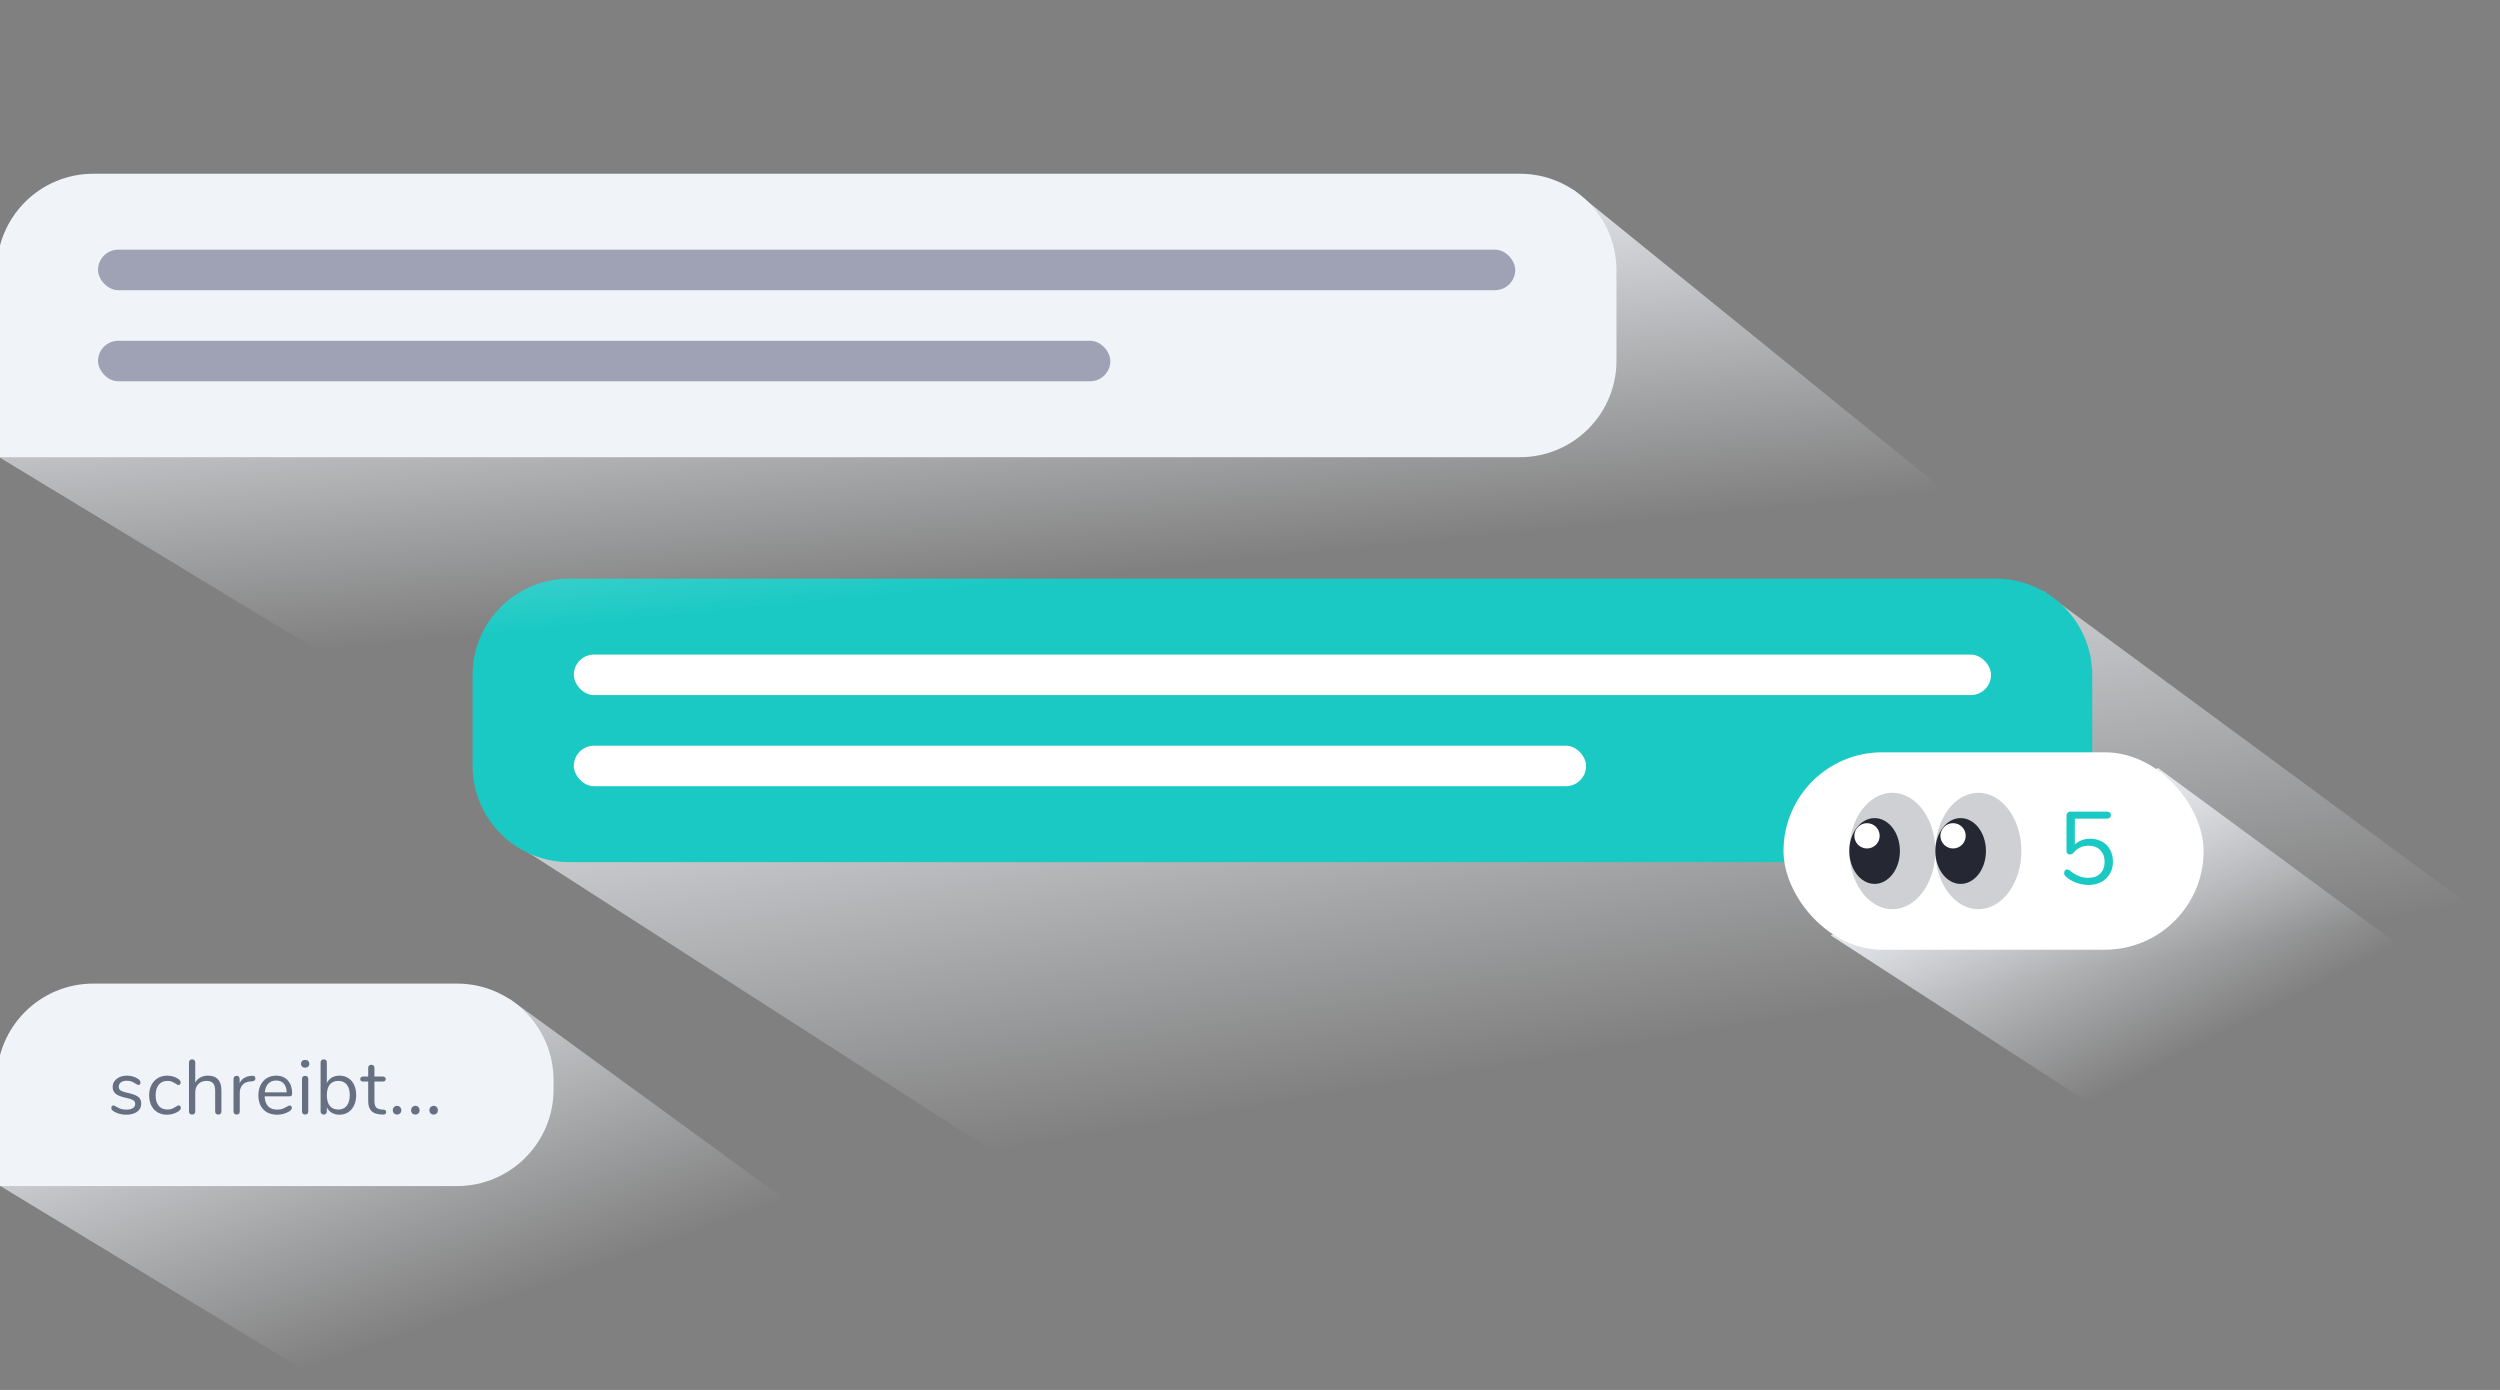 <svg width="777" height="432" viewBox="0 0 777 432" fill="none" xmlns="http://www.w3.org/2000/svg">
<rect x="0" y="0" width="777" height="432" fill="#808080" stroke="none"/>
<g clip-path="url(#clip0_1120_632)">
<path d="M635 183.691L827.5 325.5L359.986 390.781L157.784 260.875L635 183.691Z" fill="url(#paint0_linear_1120_632)"/>
<path d="M146.873 209.851C146.873 193.282 160.305 179.851 176.873 179.851H620.271C636.84 179.851 650.271 193.282 650.271 209.851V267.945H176.873C160.305 267.945 146.873 254.514 146.873 237.945V209.851Z" fill="#1AC9C4"/>
<rect x="178.336" y="203.447" width="440.473" height="12.585" rx="6.292" fill="white"/>
<rect x="178.336" y="231.764" width="314.624" height="12.585" rx="6.292" fill="white"/>
<path d="M670.722 238.692L850 370.5L692 370.5L568.992 290.711L670.722 238.692Z" fill="url(#paint1_linear_1120_632)"/>
<rect x="554.311" y="233.816" width="130.569" height="61.352" rx="30.676" fill="white"/>
<path d="M649.568 260.672C650.998 260.672 652.246 260.971 653.312 261.568C654.4 262.165 655.232 263.008 655.808 264.096C656.406 265.163 656.704 266.4 656.704 267.808C656.704 269.216 656.384 270.475 655.744 271.584C655.104 272.672 654.208 273.525 653.056 274.144C651.926 274.741 650.614 275.04 649.12 275.04C647.798 275.04 646.507 274.805 645.248 274.336C643.99 273.867 642.923 273.227 642.048 272.416C641.707 272.096 641.536 271.733 641.536 271.328C641.536 271.008 641.622 270.741 641.792 270.528C641.963 270.315 642.166 270.208 642.4 270.208C642.699 270.208 642.998 270.325 643.296 270.56C644.235 271.328 645.174 271.904 646.112 272.288C647.051 272.651 648.032 272.832 649.056 272.832C650.635 272.832 651.872 272.384 652.768 271.488C653.664 270.592 654.112 269.376 654.112 267.84C654.112 266.347 653.664 265.141 652.768 264.224C651.872 263.307 650.667 262.848 649.152 262.848C647.211 262.848 645.632 263.595 644.416 265.088C644.118 265.408 643.755 265.568 643.328 265.568C643.03 265.568 642.774 265.483 642.56 265.312C642.368 265.12 642.272 264.864 642.272 264.544V253.504C642.272 253.141 642.379 252.843 642.592 252.608C642.827 252.373 643.147 252.256 643.552 252.256H654.816C655.2 252.256 655.499 252.352 655.712 252.544C655.947 252.736 656.064 253.003 656.064 253.344C656.064 253.685 655.947 253.952 655.712 254.144C655.499 254.336 655.2 254.432 654.816 254.432H644.864V262.464C645.462 261.888 646.155 261.451 646.944 261.152C647.755 260.832 648.63 260.672 649.568 260.672Z" fill="#1AC9C4"/>
<ellipse cx="588.133" cy="264.492" rx="13.371" ry="18.091" fill="#CED0D4"/>
<ellipse cx="614.876" cy="264.492" rx="13.371" ry="18.091" fill="#CED0D4"/>
<ellipse cx="609.37" cy="264.491" rx="7.866" ry="10.225" fill="#252733"/>
<ellipse cx="582.627" cy="264.491" rx="7.866" ry="10.225" fill="#252733"/>
<circle cx="580.268" cy="259.772" r="3.933" fill="white"/>
<circle cx="607.011" cy="259.772" r="3.933" fill="white"/>
<path d="M158.5 310.501L304.014 416.53L155.216 462.683L0 368.558L158.5 310.501Z" fill="url(#paint2_linear_1120_632)"/>
<path d="M172.043 335.7C172.043 319.132 158.612 305.7 142.043 305.7H29C12.432 305.7 -1 319.132 -1 335.7V368.625H142.043C158.612 368.625 172.043 355.194 172.043 338.625V335.7Z" fill="#F0F3F8"/>
<path d="M39.258 346.453C38.522 346.453 37.818 346.365 37.146 346.189C36.49 346.013 35.906 345.765 35.394 345.445C35.106 345.253 34.898 345.077 34.77 344.917C34.658 344.741 34.602 344.533 34.602 344.293C34.602 344.085 34.658 343.917 34.77 343.789C34.898 343.645 35.058 343.573 35.25 343.573C35.442 343.573 35.722 343.693 36.09 343.933C36.57 344.221 37.042 344.453 37.506 344.629C37.986 344.789 38.578 344.869 39.282 344.869C40.146 344.869 40.818 344.717 41.298 344.413C41.778 344.109 42.018 343.669 42.018 343.093C42.018 342.741 41.93 342.461 41.754 342.253C41.578 342.029 41.274 341.837 40.842 341.677C40.41 341.501 39.778 341.325 38.946 341.149C37.538 340.845 36.53 340.437 35.922 339.925C35.314 339.413 35.01 338.717 35.01 337.837C35.01 337.149 35.202 336.541 35.586 336.013C35.97 335.485 36.498 335.069 37.17 334.765C37.858 334.461 38.634 334.309 39.498 334.309C40.122 334.309 40.722 334.397 41.298 334.573C41.89 334.733 42.41 334.965 42.858 335.269C43.402 335.653 43.674 336.053 43.674 336.469C43.674 336.677 43.61 336.853 43.482 336.997C43.354 337.141 43.202 337.213 43.026 337.213C42.834 337.213 42.546 337.077 42.162 336.805C41.714 336.517 41.29 336.293 40.89 336.133C40.49 335.973 39.994 335.893 39.402 335.893C38.65 335.893 38.042 336.061 37.578 336.397C37.13 336.733 36.906 337.181 36.906 337.741C36.906 338.093 36.986 338.381 37.146 338.605C37.322 338.813 37.602 339.005 37.986 339.181C38.386 339.341 38.954 339.501 39.69 339.661C40.778 339.901 41.618 340.165 42.21 340.453C42.818 340.741 43.25 341.093 43.506 341.509C43.762 341.925 43.89 342.453 43.89 343.093C43.89 344.101 43.466 344.917 42.618 345.541C41.77 346.149 40.65 346.453 39.258 346.453ZM51.877 346.453C50.789 346.453 49.821 346.205 48.973 345.709C48.141 345.213 47.493 344.509 47.029 343.597C46.581 342.685 46.357 341.629 46.357 340.429C46.357 339.229 46.589 338.165 47.053 337.237C47.533 336.309 48.197 335.589 49.045 335.077C49.893 334.565 50.869 334.309 51.973 334.309C52.581 334.309 53.181 334.397 53.773 334.573C54.381 334.733 54.909 334.973 55.357 335.293C55.645 335.485 55.845 335.677 55.957 335.869C56.085 336.045 56.149 336.245 56.149 336.469C56.149 336.693 56.085 336.877 55.957 337.021C55.845 337.165 55.693 337.237 55.501 337.237C55.389 337.237 55.269 337.205 55.141 337.141C55.013 337.077 54.901 337.013 54.805 336.949C54.725 336.885 54.669 336.845 54.637 336.829C54.221 336.557 53.821 336.341 53.437 336.181C53.069 336.021 52.613 335.941 52.069 335.941C50.901 335.941 49.989 336.341 49.333 337.141C48.693 337.925 48.373 339.021 48.373 340.429C48.373 341.837 48.693 342.925 49.333 343.693C49.989 344.461 50.901 344.845 52.069 344.845C52.613 344.845 53.077 344.765 53.461 344.605C53.861 344.445 54.261 344.229 54.661 343.957C54.837 343.845 55.005 343.749 55.165 343.669C55.325 343.589 55.461 343.549 55.573 343.549C55.749 343.549 55.893 343.621 56.005 343.765C56.133 343.909 56.197 344.093 56.197 344.317C56.197 344.525 56.141 344.717 56.029 344.893C55.917 345.053 55.709 345.237 55.405 345.445C54.957 345.749 54.413 345.997 53.773 346.189C53.149 346.365 52.517 346.453 51.877 346.453ZM64.641 334.309C66.017 334.309 67.057 334.701 67.761 335.485C68.465 336.253 68.817 337.405 68.817 338.941V345.445C68.817 345.749 68.729 345.989 68.553 346.165C68.377 346.325 68.145 346.405 67.857 346.405C67.553 346.405 67.313 346.325 67.137 346.165C66.961 345.989 66.873 345.749 66.873 345.445V338.989C66.873 337.949 66.657 337.181 66.225 336.685C65.809 336.189 65.137 335.941 64.209 335.941C63.137 335.941 62.281 336.269 61.641 336.925C61.001 337.581 60.681 338.469 60.681 339.589V345.445C60.681 345.749 60.593 345.989 60.417 346.165C60.257 346.325 60.025 346.405 59.721 346.405C59.417 346.405 59.177 346.325 59.001 346.165C58.825 345.989 58.737 345.749 58.737 345.445V330.181C58.737 329.909 58.825 329.685 59.001 329.509C59.193 329.333 59.433 329.245 59.721 329.245C60.025 329.245 60.257 329.333 60.417 329.509C60.593 329.669 60.681 329.893 60.681 330.181V336.469C61.065 335.765 61.601 335.229 62.289 334.861C62.977 334.493 63.761 334.309 64.641 334.309ZM78.362 334.357C79.034 334.309 79.37 334.581 79.37 335.173C79.37 335.429 79.298 335.637 79.154 335.797C79.01 335.941 78.762 336.029 78.41 336.061L77.69 336.133C76.618 336.229 75.818 336.613 75.29 337.285C74.778 337.941 74.522 338.717 74.522 339.613V345.445C74.522 345.765 74.434 346.005 74.258 346.165C74.082 346.325 73.85 346.405 73.562 346.405C73.274 346.405 73.034 346.325 72.842 346.165C72.666 345.989 72.578 345.749 72.578 345.445V335.317C72.578 335.013 72.674 334.781 72.866 334.621C73.058 334.445 73.29 334.357 73.562 334.357C73.818 334.357 74.034 334.445 74.21 334.621C74.386 334.781 74.474 335.005 74.474 335.293V336.637C74.81 335.933 75.282 335.397 75.89 335.029C76.514 334.661 77.226 334.445 78.026 334.381L78.362 334.357ZM90.052 343.573C90.228 343.573 90.38 343.645 90.508 343.789C90.636 343.933 90.7 344.117 90.7 344.341C90.7 344.741 90.42 345.109 89.86 345.445C89.284 345.781 88.676 346.037 88.036 346.213C87.396 346.373 86.772 346.453 86.164 346.453C84.356 346.453 82.924 345.917 81.868 344.845C80.828 343.773 80.308 342.293 80.308 340.405C80.308 339.205 80.54 338.149 81.004 337.237C81.468 336.309 82.116 335.589 82.948 335.077C83.796 334.565 84.756 334.309 85.828 334.309C87.348 334.309 88.556 334.805 89.452 335.797C90.348 336.789 90.796 338.133 90.796 339.829C90.796 340.149 90.732 340.381 90.604 340.525C90.476 340.669 90.268 340.741 89.98 340.741H82.252C82.396 343.493 83.7 344.869 86.164 344.869C86.788 344.869 87.324 344.789 87.772 344.629C88.22 344.453 88.7 344.221 89.212 343.933C89.628 343.693 89.908 343.573 90.052 343.573ZM85.852 335.821C84.828 335.821 84.004 336.141 83.38 336.781C82.772 337.421 82.412 338.325 82.3 339.493H89.092C89.06 338.309 88.764 337.405 88.204 336.781C87.644 336.141 86.86 335.821 85.852 335.821ZM94.845 346.405C94.557 346.405 94.317 346.325 94.125 346.165C93.949 345.989 93.861 345.749 93.861 345.445V335.317C93.861 335.013 93.949 334.781 94.125 334.621C94.317 334.445 94.557 334.357 94.845 334.357C95.133 334.357 95.365 334.445 95.541 334.621C95.717 334.781 95.805 335.013 95.805 335.317V345.445C95.805 345.765 95.717 346.005 95.541 346.165C95.365 346.325 95.133 346.405 94.845 346.405ZM94.845 331.837C94.461 331.837 94.149 331.725 93.909 331.501C93.669 331.277 93.549 330.981 93.549 330.613C93.549 330.261 93.669 329.973 93.909 329.749C94.149 329.525 94.461 329.413 94.845 329.413C95.229 329.413 95.541 329.525 95.781 329.749C96.021 329.973 96.141 330.261 96.141 330.613C96.141 330.981 96.021 331.277 95.781 331.501C95.541 331.725 95.229 331.837 94.845 331.837ZM105.519 334.309C106.543 334.309 107.447 334.557 108.231 335.053C109.015 335.549 109.623 336.253 110.055 337.165C110.487 338.077 110.703 339.133 110.703 340.333C110.703 341.549 110.487 342.621 110.055 343.549C109.623 344.461 109.015 345.173 108.231 345.685C107.447 346.197 106.543 346.453 105.519 346.453C104.607 346.453 103.807 346.253 103.119 345.853C102.447 345.453 101.935 344.885 101.583 344.149V345.445C101.583 345.733 101.495 345.965 101.319 346.141C101.159 346.317 100.927 346.405 100.623 346.405C100.319 346.405 100.079 346.317 99.903 346.141C99.727 345.965 99.639 345.733 99.639 345.445V330.181C99.639 329.909 99.727 329.685 99.903 329.509C100.079 329.333 100.319 329.245 100.623 329.245C100.927 329.245 101.159 329.333 101.319 329.509C101.495 329.669 101.583 329.893 101.583 330.181V336.613C101.935 335.877 102.447 335.309 103.119 334.909C103.807 334.509 104.607 334.309 105.519 334.309ZM105.135 344.845C106.271 344.845 107.151 344.453 107.775 343.669C108.399 342.869 108.711 341.757 108.711 340.333C108.711 338.941 108.399 337.861 107.775 337.093C107.151 336.325 106.271 335.941 105.135 335.941C103.999 335.941 103.119 336.325 102.495 337.093C101.887 337.861 101.583 338.957 101.583 340.381C101.583 341.805 101.887 342.909 102.495 343.693C103.119 344.461 103.999 344.845 105.135 344.845ZM119.184 344.869C119.744 344.917 120.024 345.173 120.024 345.637C120.024 345.909 119.92 346.117 119.712 346.261C119.52 346.389 119.224 346.437 118.824 346.405L118.176 346.357C116.896 346.261 115.952 345.877 115.344 345.205C114.736 344.533 114.432 343.517 114.432 342.157V336.133H112.824C112.552 336.133 112.336 336.069 112.176 335.941C112.032 335.797 111.96 335.613 111.96 335.389C111.96 335.149 112.032 334.957 112.176 334.813C112.336 334.669 112.552 334.597 112.824 334.597H114.432V331.885C114.432 331.581 114.52 331.349 114.696 331.189C114.872 331.013 115.112 330.925 115.416 330.925C115.704 330.925 115.936 331.013 116.112 331.189C116.288 331.349 116.376 331.581 116.376 331.885V334.597H119.04C119.296 334.597 119.496 334.669 119.64 334.813C119.8 334.957 119.88 335.149 119.88 335.389C119.88 335.613 119.8 335.797 119.64 335.941C119.496 336.069 119.296 336.133 119.04 336.133H116.376V342.253C116.376 343.133 116.552 343.773 116.904 344.173C117.272 344.557 117.816 344.773 118.536 344.821L119.184 344.869ZM123.428 346.405C123.044 346.405 122.724 346.285 122.468 346.045C122.212 345.789 122.084 345.461 122.084 345.061C122.084 344.661 122.212 344.333 122.468 344.077C122.724 343.821 123.044 343.693 123.428 343.693C123.796 343.693 124.1 343.821 124.34 344.077C124.596 344.333 124.724 344.661 124.724 345.061C124.724 345.461 124.596 345.789 124.34 346.045C124.1 346.285 123.796 346.405 123.428 346.405ZM129.113 346.405C128.729 346.405 128.409 346.285 128.153 346.045C127.897 345.789 127.769 345.461 127.769 345.061C127.769 344.661 127.897 344.333 128.153 344.077C128.409 343.821 128.729 343.693 129.113 343.693C129.481 343.693 129.785 343.821 130.025 344.077C130.281 344.333 130.409 344.661 130.409 345.061C130.409 345.461 130.281 345.789 130.025 346.045C129.785 346.285 129.481 346.405 129.113 346.405ZM134.797 346.405C134.413 346.405 134.093 346.285 133.837 346.045C133.581 345.789 133.453 345.461 133.453 345.061C133.453 344.661 133.581 344.333 133.837 344.077C134.093 343.821 134.413 343.693 134.797 343.693C135.165 343.693 135.469 343.821 135.709 344.077C135.965 344.333 136.093 344.661 136.093 345.061C136.093 345.461 135.965 345.789 135.709 346.045C135.469 346.285 135.165 346.405 134.797 346.405Z" fill="#677083"/>
<path d="M489 59L652.5 191.5L154.216 235.774L-1 141.649L489 59Z" fill="url(#paint3_linear_1120_632)"/>
<path d="M502.398 84.001C502.398 67.432 488.967 54.001 472.398 54.001H29C12.431 54.001 -1 67.432 -1 84.001V142.096H472.398C488.967 142.096 502.398 128.664 502.398 112.096V84.001Z" fill="#F0F3F8"/>
<rect x="30.462" y="77.598" width="440.473" height="12.585" rx="6.292" fill="#9FA2B4"/>
<rect x="30.462" y="105.914" width="314.624" height="12.585" rx="6.292" fill="#9FA2B4"/>
</g>
<defs>
<linearGradient id="paint0_linear_1120_632" x1="444" y1="154.5" x2="478.5" y2="361" gradientUnits="userSpaceOnUse">
<stop stop-color="#F0F3F8"/>
<stop offset="0.854" stop-color="#F0F3F8" stop-opacity="0"/>
</linearGradient>
<linearGradient id="paint1_linear_1120_632" x1="625.5" y1="251" x2="674.5" y2="347.5" gradientUnits="userSpaceOnUse">
<stop stop-color="#F0F3F8"/>
<stop offset="0.854" stop-color="#F0F3F8" stop-opacity="0"/>
</linearGradient>
<linearGradient id="paint2_linear_1120_632" x1="110" y1="279.5" x2="162" y2="426.5" gradientUnits="userSpaceOnUse">
<stop stop-color="#F0F3F8"/>
<stop offset="0.854" stop-color="#F0F3F8" stop-opacity="0"/>
</linearGradient>
<linearGradient id="paint3_linear_1120_632" x1="280" y1="62" x2="294" y2="204.5" gradientUnits="userSpaceOnUse">
<stop stop-color="#F0F3F8"/>
<stop offset="0.854" stop-color="#F0F3F8" stop-opacity="0"/>
</linearGradient>
<clipPath id="clip0_1120_632">
<rect width="777" height="432" fill="white"/>
</clipPath>
</defs>
</svg>
